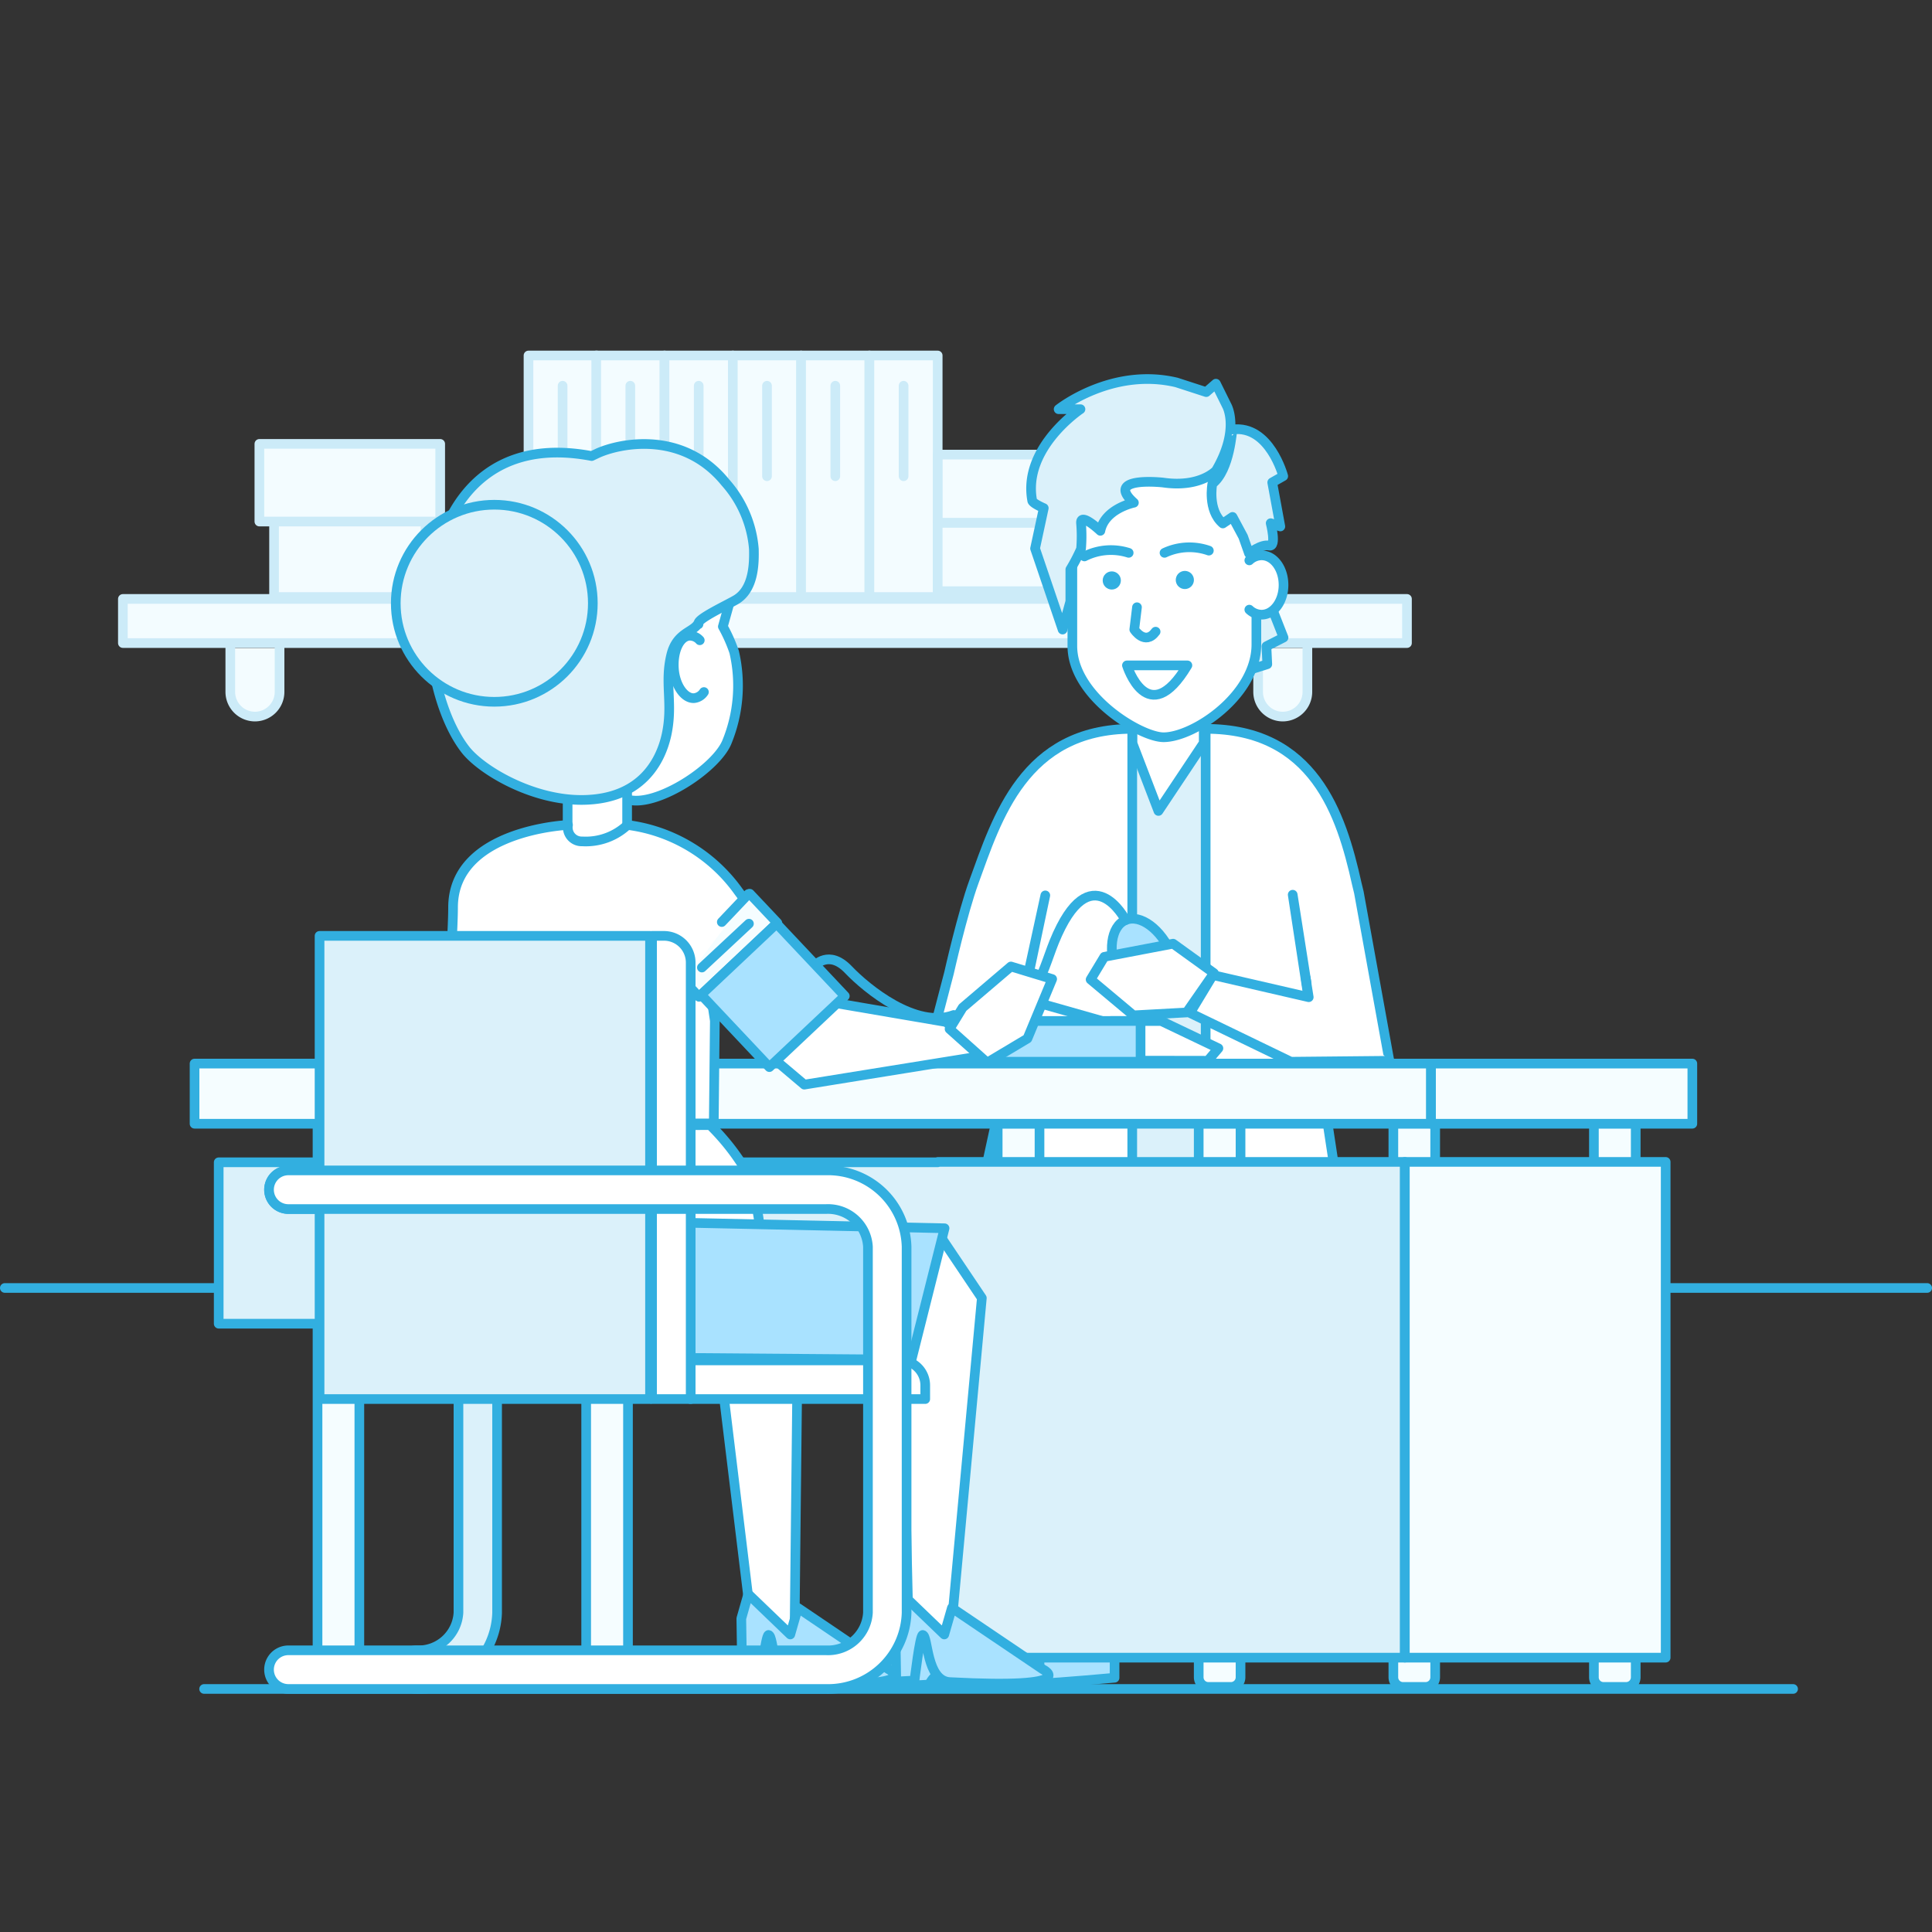 <svg id="Layer_1" data-name="Layer 1" xmlns="http://www.w3.org/2000/svg" viewBox="0 0 200 200"><rect x="0" y="0" width="200" height="200" fill="#333333" stroke="none"/><defs><style>.cls-1{fill:#f3fcff;stroke:#ccebf8;}.cls-1,.cls-2,.cls-3,.cls-4,.cls-5,.cls-8{stroke-linecap:round;stroke-linejoin:round;}.cls-2{fill:none;}.cls-10,.cls-2,.cls-3,.cls-4,.cls-5,.cls-7,.cls-8,.cls-9{stroke:#32afe0;}.cls-3,.cls-9{fill:#dbf1fa;}.cls-4{fill:#a9e2ff;}.cls-10,.cls-5{fill:#fff;}.cls-6{fill:#32afe0;}.cls-7,.cls-8{fill:#f5fdff;}.cls-10,.cls-7,.cls-9{stroke-miterlimit:10;}</style></defs><title>75</title><rect class="cls-1" x="12.72" y="62" width="132.93" height="4.57"/><path class="cls-1" d="M28.94,67.09v4.54a2.56,2.56,0,0,1-2.55,2.55h0a2.56,2.56,0,0,1-2.55-2.55V67.09"/><path class="cls-1" d="M135.34,67.09v4.54a2.56,2.56,0,0,1-2.55,2.55h0a2.56,2.56,0,0,1-2.55-2.55V67.09"/><rect class="cls-1" x="28.37" y="53.76" width="15.68" height="8.04"/><rect class="cls-1" x="26.85" y="45.95" width="18.72" height="8.04"/><rect class="cls-1" x="54.71" y="36.8" width="7.07" height="25"/><line class="cls-1" x1="58.24" y1="39.93" x2="58.24" y2="49.3"/><rect class="cls-1" x="61.72" y="36.8" width="7.07" height="25"/><line class="cls-1" x1="65.25" y1="39.93" x2="65.25" y2="49.3"/><rect class="cls-1" x="68.79" y="36.8" width="7.07" height="25"/><line class="cls-1" x1="72.33" y1="39.93" x2="72.33" y2="49.3"/><rect class="cls-1" x="75.86" y="36.8" width="7.07" height="25"/><line class="cls-1" x1="79.4" y1="39.93" x2="79.4" y2="49.3"/><rect class="cls-1" x="82.93" y="36.8" width="7.07" height="25"/><line class="cls-1" x1="86.47" y1="39.93" x2="86.47" y2="49.3"/><rect class="cls-1" x="90" y="36.8" width="7.07" height="25"/><line class="cls-1" x1="93.54" y1="39.93" x2="93.54" y2="49.3"/><rect class="cls-1" x="106.04" y="38.09" width="7.07" height="25" transform="translate(160.17 -58.98) rotate(90)"/><line class="cls-1" x1="118.94" y1="50.59" x2="109.57" y2="50.59"/><rect class="cls-1" x="106.04" y="45.17" width="7.07" height="25" transform="translate(167.24 -51.91) rotate(90)"/><line class="cls-1" x1="118.94" y1="57.67" x2="109.57" y2="57.67"/><line class="cls-2" x1="0.5" y1="133.33" x2="199.5" y2="133.33"/><line class="cls-2" x1="21.13" y1="174.84" x2="185.62" y2="174.84"/><polygon class="cls-3" points="111.81 134.87 113.43 124.1 95.07 124.69 95.07 124.69 96.17 168.85 106.61 168.85 105.13 135.19 111.81 134.87"/><polygon class="cls-3" points="134.83 120.87 104.27 123.15 104.67 135.19 105.99 168.85 115.78 168.85 115.43 134.49 132.39 135.1 134.83 120.87"/><path class="cls-4" d="M105.42,173.68V168.6H97s-4.71,2.25-6.93,3.08c-3.53,1.32-3.83,2.66-3.83,2.66S88.47,175.23,105.42,173.68Z"/><path class="cls-4" d="M115.38,173.68V168.6H107s-4.71,2.25-6.93,3.08c-3.53,1.32-3.83,2.66-3.83,2.66S98.44,175.23,115.38,173.68Z"/><polygon class="cls-3" points="130.53 121.86 111.45 121.86 111.45 78.83 120.92 76.94 130.53 78.83 130.53 121.86"/><polygon class="cls-5" points="124.61 76.91 119.92 83.95 117.22 76.91 117.22 71.37 124.61 71.37 124.61 76.91"/><path class="cls-5" d="M117.21,75.45V129L100.53,128l7.68-35.31-2.26,10.72-2.21,6.53-7.88-.1,2.38-9.11s1.38-6.16,2.58-9.45C103.2,84.76,106,75.45,117.21,75.45Z"/><path class="cls-5" d="M124.81,75.45V129h14.56l-5.55-36.38,1.66,10.58L134.3,109l9.52.77-3.15-17.39-.22-.91C138.85,84.26,136,75.45,124.81,75.45Z"/><polygon class="cls-5" points="113.53 109.79 125.03 109.81 126.13 108.52 120.22 105.7 115 105.69 113.53 109.79"/><polyline class="cls-5" points="95.86 109.81 112.87 109.91 115 105.95 105.42 103.23"/><polygon class="cls-3" points="131.77 63.2 132.87 66 131.1 66.9 131.19 68.76 128.5 69.61 127.33 66.06 131.19 60.73 131.77 63.2"/><path class="cls-5" d="M120.45,76.32h0c-2.37,0-9.44-4.25-9.44-9.44V51.43a8.58,8.58,0,0,1,8.56-8.56h1.93a8.58,8.58,0,0,1,8.56,8.56V66.71C130.06,72,123.55,76.32,120.45,76.32Z"/><path class="cls-2" d="M119.63,65.39c-1.1,1.49-2.21-.22-2.21-.22l.28-2.31"/><path class="cls-2" d="M122.92,68.88c-4.1,6.86-6.26,0-6.26,0Z"/><circle class="cls-6" cx="115.09" cy="60.09" r="0.94" transform="translate(-8.78 98.98) rotate(-45)"/><circle class="cls-6" cx="122.65" cy="60.04" r="0.94" transform="translate(-13.7 52.6) rotate(-22.96)"/><path class="cls-2" d="M112.26,57.6a6.07,6.07,0,0,1,4.58-.37"/><path class="cls-2" d="M125.14,57a6.07,6.07,0,0,0-4.59.23"/><path class="cls-3" d="M125.89,48.71s-1.63,1.81-5.51,1.24c0,0-6.12-.68-3,2.09,0,0-3,.61-3.47,2.91,0,0-2.12-2-2-.76a15.58,15.58,0,0,1,0,2.63,18.18,18.18,0,0,1-1.11,2.13v3.31L110,65.17l-2.85-8.39.9-4.18s-1.2-.51-1.2-.8c-1-5.45,5-9.44,5-9.44h-2.26s5.47-4.37,12.2-2.77l3.08,1,1-.87L127,42S128.39,44.44,125.89,48.71Z"/><path class="cls-3" d="M125.5,50.08s-.53,2.74,1.09,4.11l1-.68,1.1,2.05.61,1.73s1.27-1,2.08-.81.16-2.32.16-2.32l1,.34-.84-4.56,1.14-.65s-1.41-5.32-5.25-4.83C127.53,44.45,127.35,48.64,125.5,50.08Z"/><path class="cls-5" d="M129.33,63.11a1.87,1.87,0,0,0,1.27.52c1.25,0,2.27-1.38,2.27-3.07s-1-3.07-2.27-3.07a1.87,1.87,0,0,0-1.27.52"/><polyline class="cls-5" points="143.82 109.81 133.63 109.91 123.19 104.86 125.56 100.94 135.48 103.23 135.16 101.21"/><path class="cls-7" d="M32.87,116.31h4.27a.06.06,0,0,1,.06.06v57.26a1,1,0,0,1-1,1H33.87a1,1,0,0,1-1-1V116.31A0,0,0,0,1,32.87,116.31Z"/><path class="cls-7" d="M60.68,116.31h4.27a.06.06,0,0,1,.06.06v57.26a1,1,0,0,1-1,1H61.68a1,1,0,0,1-1-1V116.31A0,0,0,0,1,60.68,116.31Z"/><path class="cls-7" d="M103.28,116.31h4.27a.06.06,0,0,1,.06.06v57.26a1,1,0,0,1-1,1h-2.33a1,1,0,0,1-1-1V116.31A0,0,0,0,1,103.28,116.31Z"/><path class="cls-7" d="M124.09,116.31h4.27a.06.06,0,0,1,.06.06v57.26a1,1,0,0,1-1,1h-2.33a1,1,0,0,1-1-1V116.31A0,0,0,0,1,124.09,116.31Z"/><path class="cls-7" d="M144.24,116.31h4.27a.06.06,0,0,1,.06.06v57.26a1,1,0,0,1-1,1h-2.33a1,1,0,0,1-1-1V116.31A0,0,0,0,1,144.24,116.31Z"/><path class="cls-7" d="M165,116.31h4.27a.06.06,0,0,1,.06.06v57.26a1,1,0,0,1-1,1H166a1,1,0,0,1-1-1V116.31A0,0,0,0,1,165,116.31Z"/><rect class="cls-8" x="20.14" y="110.1" width="128" height="6.23"/><rect class="cls-8" x="148.14" y="110.1" width="27.05" height="6.23"/><polygon class="cls-3" points="97.08 120.28 97.08 120.32 22.64 120.32 22.64 137.03 97.08 137.03 97.08 171.6 145.43 171.6 145.43 120.28 97.08 120.28"/><rect class="cls-8" x="145.43" y="120.28" width="27" height="51.32"/><path class="cls-5" d="M65.7,82.88h0c-2.37-.12-9.41-2.47-9.15-7.66l.77-15.43a8.58,8.58,0,0,1,9-8.12l1.92.1c4.7.23,7.67,5.39,7.43,10.09l-.84,3A15.9,15.9,0,0,1,76,67.49a15.37,15.37,0,0,1-.78,9.39C74.1,79.44,68.79,83,65.7,82.88Z"/><polygon class="cls-5" points="98.42 169.2 94.07 169.2 93.4 140.25 90.74 135.86 81.44 135.86 82.56 140.64 82.25 169.2 77.93 169.2 74.49 140.92 69.5 127.43 97.38 128.03 101.64 134.37 98.42 169.2"/><polygon class="cls-5" points="73.14 130.24 73.14 138.57 74.17 139.37 76.4 135.08 76.4 131.3 73.14 130.24"/><path class="cls-5" d="M70.07,87.3s2.44,12.25-8.92,11.48c-9.91,0-8.39-11.48-8.39-11.48l6-1.92V79h6.16v6.41Z"/><path class="cls-5" d="M73.89,116.3,74,105.67l-.21-1.39,9.47,8,18.59-3-3.9-3.48-11.4-1.95c-7.34-8.17-8.62-9.55-10.12-11.59a16.71,16.71,0,0,0-11.47-6.86,6.3,6.3,0,0,1-4.68,1.7,1.44,1.44,0,0,1-1.48-1.7s-11.9.5-11.9,8.54c0,3.74-1.09,17.55-1,21,.08,6.58.15,12.37.15,15.73l4.59-1.64V101.16l5.76,15.13Z"/><path class="cls-5" d="M73.51,116.47A23.54,23.54,0,0,1,77,120.82a20.94,20.94,0,0,1,1.62,5.94H56A15.6,15.6,0,0,1,57.4,121a18.2,18.2,0,0,1,3.88-4.49Z"/><rect class="cls-5" x="53.6" y="110.97" width="16.31" height="2.24"/><polygon class="cls-4" points="56.13 140.56 51.1 140.56 47.96 140.07 44.35 126.01 97.78 127.15 94.36 140.75 69.83 140.56 65.16 140.56 56.13 140.56"/><path class="cls-4" d="M76.84,174.07l-.1-6.52.72-2.53,4.35,4.18.79-2.75L92,172.81s4.19,2.05-9.63,1.32c-2.47-.13-2.23-4.79-2.81-4.88-.3,0-.85,4.72-.85,4.72Z"/><path class="cls-4" d="M92.78,174.07l-.1-6.52.72-2.53,4.35,4.18.79-2.75,9.42,6.36s4.19,2.05-9.63,1.32c-2.47-.13-2.23-4.79-2.81-4.88-.3,0-.85,4.72-.85,4.72Z"/><path class="cls-3" d="M69.5,67.74c.55-2.16,2.11-2.28,2.69-3.07.12-.17.13.09.12-.17,0-.48,2.76-1.78,3.82-2.38,1.94-1.1,1.94-3.87,1.91-5.28a11.77,11.77,0,0,0-2.95-6.9c-4.49-5.52-11.13-4-13.27-3l-.57.27C41.88,43.52,41.84,69.42,48.17,77.59c1.63,2.1,6.89,5.27,12.13,5.22,6.09-.06,8.08-4,8.69-6.71C69.71,72.82,68.75,70.73,69.5,67.74Z"/><path class="cls-2" d="M98.73,105.07c-3.9,1.47-9-2.7-10.89-4.68-2.05-2.16-3.5-.41-3.57-.4"/><polyline class="cls-8" points="77.62 92.52 80.47 95.54 72.36 103.19 70.82 101.56"/><rect class="cls-4" x="74.65" y="97.9" width="10.73" height="10.3" transform="translate(-48.89 82.92) rotate(-43.3)"/><line class="cls-3" x1="72.66" y1="100.16" x2="77.53" y2="95.62"/><line class="cls-3" x1="74.72" y1="95.45" x2="77.47" y2="92.55"/><path class="cls-9" d="M43.13,174.84a2,2,0,0,1,0-4,4.14,4.14,0,0,0,4.33-3.9V129.06a4.14,4.14,0,0,0-4.33-3.9H29.85a2,2,0,0,1,0-4H43.13a8.13,8.13,0,0,1,8.33,7.9v37.89A8.13,8.13,0,0,1,43.13,174.84Z"/><path class="cls-5" d="M84.22,130.69h1.42a0,0,0,0,1,0,0V155a0,0,0,0,1,0,0h-4a0,0,0,0,1,0,0V133.27A2.58,2.58,0,0,1,84.22,130.69Z" transform="translate(226.47 59.19) rotate(90)"/><rect class="cls-3" x="33.08" y="96.88" width="34.21" height="47.95"/><path class="cls-5" d="M67.5,96.88h1.23a2.77,2.77,0,0,1,2.77,2.77v45.18a0,0,0,0,1,0,0h-4a0,0,0,0,1,0,0V96.88A0,0,0,0,1,67.5,96.88Z"/><path class="cls-10" d="M85.52,174.84H29.85a2,2,0,1,1,0-4H85.52a4.14,4.14,0,0,0,4.33-3.9V129.06a4.14,4.14,0,0,0-4.33-3.9H29.85a2,2,0,0,1,0-4H85.52a8.13,8.13,0,0,1,8.33,7.9v37.89A8.13,8.13,0,0,1,85.52,174.84Z"/><circle class="cls-3" cx="51.17" cy="62.45" r="10.2"/><path class="cls-5" d="M72.87,71.64a1.39,1.39,0,0,1-1,.63c-1,.08-2-1.3-2.11-3.08s.57-3.29,1.6-3.38a1.39,1.39,0,0,1,1.08.47"/><ellipse class="cls-4" cx="118.53" cy="99.99" rx="3.02" ry="5.15" transform="translate(-29.62 54.16) rotate(-22.96)"/><polygon class="cls-5" points="122.84 104.81 117.33 105.11 112.9 101.4 114.32 99.05 121.44 97.69 125.67 100.74 122.84 104.81"/><path class="cls-2" d="M116.52,95.25s-3.62-7-7.39,2.25c-1.29,3.17-2.15,8.34-8.56,8.19"/><rect class="cls-4" x="101.82" y="105.69" width="16.25" height="4.22"/><polygon class="cls-5" points="98.3 106.52 99.65 104.31 104.65 100.05 108.92 101.35 106.36 107.51 102.19 110 98.3 106.52"/></svg>
